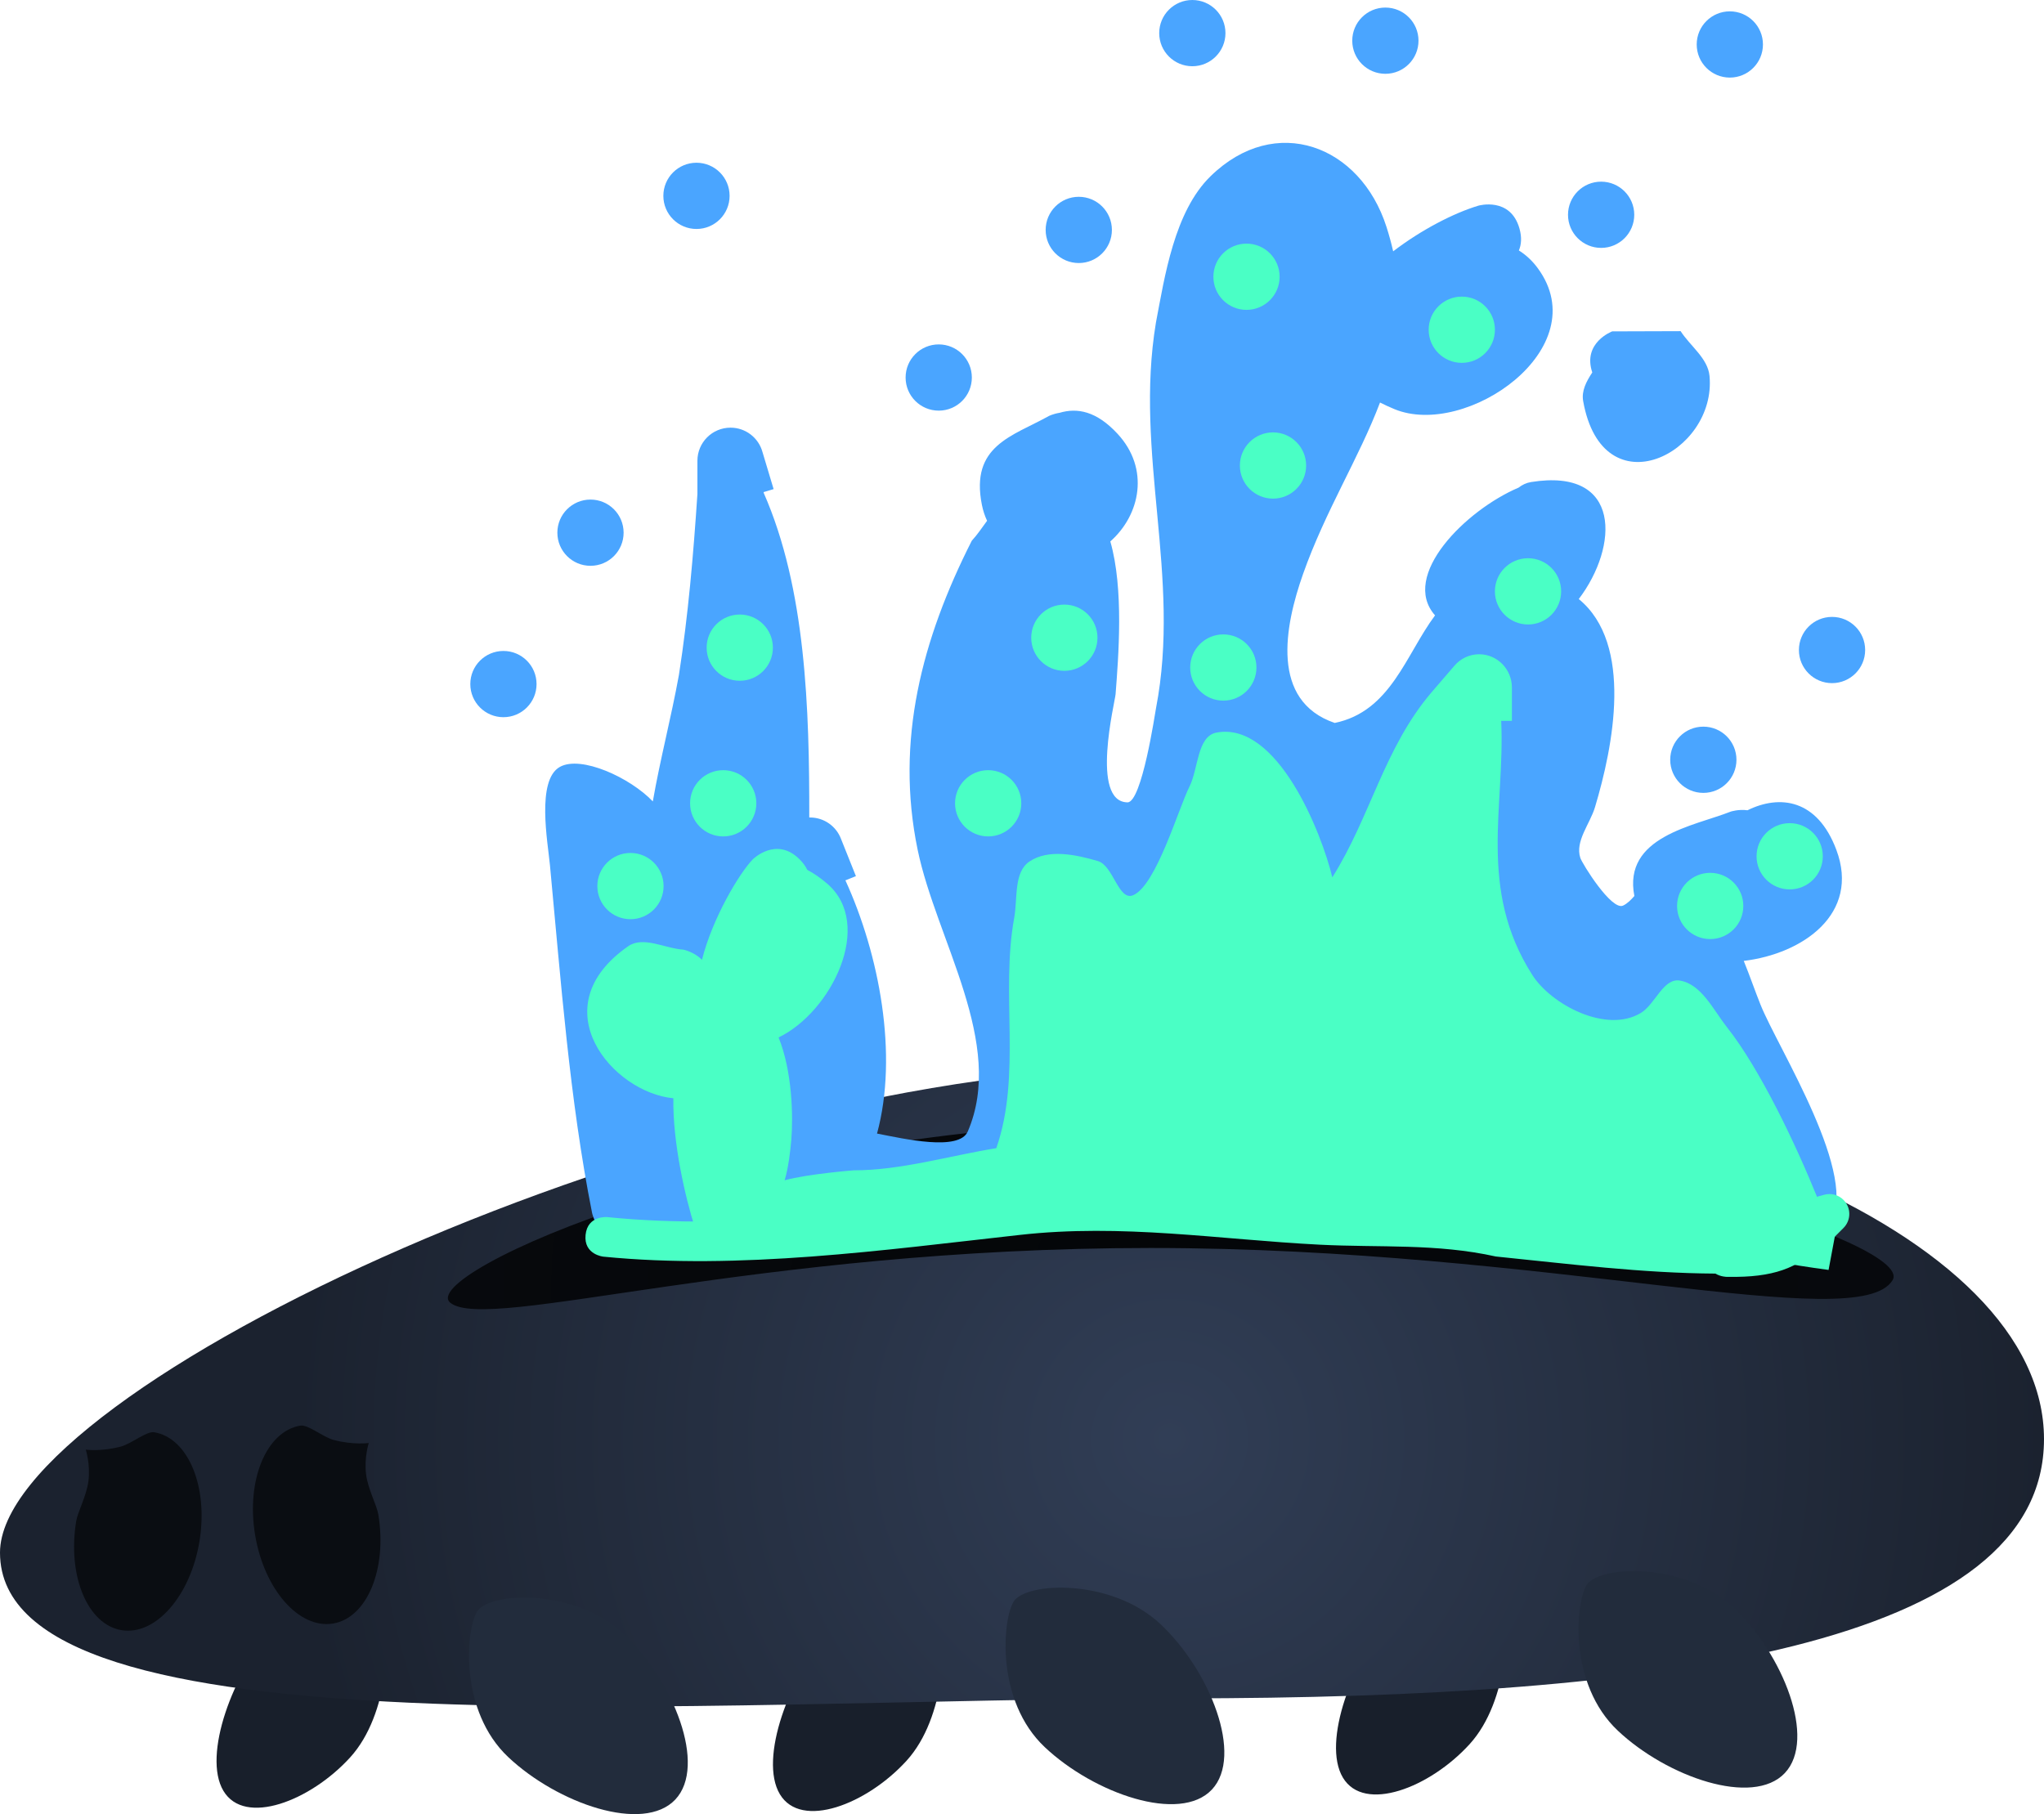 <svg version="1.1" xmlns="http://www.w3.org/2000/svg" xmlns:xlink="http://www.w3.org/1999/xlink" width="586.143" height="520.296" viewBox="0,0,586.143,520.296"><defs><radialGradient cx="282.333" cy="332.594" r="250.739" gradientUnits="userSpaceOnUse" id="color-1"><stop offset="0" stop-color="#313e56"/><stop offset="1" stop-color="#1b222f"/></radialGradient><radialGradient cx="276.905" cy="289.176" r="206.235" gradientUnits="userSpaceOnUse" id="color-2"><stop offset="0" stop-color="#040608"/><stop offset="1" stop-color="#07090d"/></radialGradient></defs><g transform="translate(53.071,80.148)"><g data-paper-data="{&quot;isPaintingLayer&quot;:true}" fill-rule="nonzero" stroke="none" stroke-linecap="butt" stroke-linejoin="miter" stroke-miterlimit="10" stroke-dasharray="" stroke-dashoffset="0" style="mix-blend-mode: normal"><g><path d="M377.971,378.942c1.973,5.42 1.797,28.618 -9.614,41.144c-11.411,12.525 -30.232,19.797 -36.333,9.599c-6.101,-10.198 2.828,-34.003 14.239,-46.528c11.411,-12.525 29.568,-10.093 31.709,-4.214z" data-paper-data="{&quot;index&quot;:null}" fill="#181f2b" stroke-width="0"/><path d="M216.51,383.691c1.973,5.42 1.797,28.618 -9.614,41.144c-11.411,12.525 -30.232,19.797 -36.333,9.599c-6.101,-10.198 2.828,-34.003 14.239,-46.528c11.411,-12.525 29.568,-10.093 31.709,-4.214z" data-paper-data="{&quot;index&quot;:null}" fill="#181f2b" stroke-width="0"/><path d="M56.949,382.742c1.973,5.42 1.797,28.618 -9.614,41.144c-11.411,12.525 -30.232,19.797 -36.333,9.599c-6.101,-10.198 2.828,-34.003 14.239,-46.528c11.411,-12.525 29.568,-10.093 31.709,-4.214z" data-paper-data="{&quot;index&quot;:null}" fill="#181f2b" stroke-width="0"/><path d="M533.071,332.594c0,59.049 -109.003,74.353 -247.483,74.353c-138.479,0 -338.66,17.259 -338.66,-41.79c0,-47.109 196.925,-139.48 335.404,-139.48c138.479,0 250.739,47.868 250.739,106.917z" fill="url(#color-1)" stroke-width="1"/><path d="M489.653,287.005c-9.769,16.145 -98.847,-9.226 -212.748,-9.226c-113.901,0 -189.954,24.286 -200.808,15.739c-10.126,-7.974 85.822,-51.559 199.723,-51.559c113.901,0 220.506,34.019 213.834,45.046z" fill="url(#color-2)" stroke-width="0"/><path d="M448.038,152.24c9.248,-4.554 20.032,-3.238 25.492,11.356c6.862,18.342 -9.613,29.809 -26.557,31.848c1.722,4.226 3.213,8.575 4.824,12.596c4.99,12.476 28.859,49.72 19.727,63.039c-7.311,10.663 -36.531,10.763 -48.005,10.771c-32.019,0.02 -64.703,-7.742 -96.069,-13.154c-17.192,-2.966 -36.003,0.588 -53.618,-1c-13.747,-1.39 -28.854,-2.448 -42.665,-1.089c-23.913,2.354 -34.069,17.765 -56.284,6.281c-11.726,3.573 -26.276,2.44 -36.916,2.449l-2.038,0.802c0,0 -4.171,1.043 -7.602,-1.081c-0.143,0.033 -0.289,0.065 -0.437,0.095c-9.313,1.863 -11.176,-7.451 -11.176,-7.451c-6.463,-32.48 -8.946,-66.699 -12.08,-99.72c-0.622,-6.555 -3.939,-24.335 2.814,-28.162c6.067,-3.438 20.21,3.07 26.684,9.881c2.14,-12.251 5.278,-24.079 7.493,-36.311c2.664,-17.087 4.15,-34.569 5.296,-51.852v-9.532c0,-5.245 4.252,-9.498 9.498,-9.498c4.371,0 8.053,2.953 9.158,6.973l3.195,10.65l-2.856,0.857v0.192c12.129,27.537 13.122,62.101 13.082,93.132c0.071,-0.002 0.143,-0.002 0.215,-0.002c4.077,0 7.554,2.569 8.901,6.176l4.26,10.649l-3.012,1.205c9.695,21.206 15.216,50.01 9.065,72.621c7.698,1.491 23.552,5.154 26.031,-0.61c10.853,-25.229 -9.02,-54.876 -14.383,-80.787c-6.482,-31.315 1.259,-60.475 15.526,-88.629c1.594,-1.726 2.951,-3.777 4.387,-5.719c-0.653,-1.395 -1.155,-2.906 -1.481,-4.529c-3.424,-17.07 8.762,-19.695 19.184,-25.517c0,0 1.273,-0.637 3.081,-0.924c5.077,-1.496 10.564,-0.519 16.625,6.019c9.291,10.023 6.522,23.291 -2.072,30.87c3.931,13.647 2.321,33.14 1.511,43.809c-0.166,2.186 -7.315,30.895 3.416,31.026c4.111,0.05 7.91,-25.626 8.18,-27.029c7.284,-37.836 -6.295,-72.831 -0.025,-110.581c2.499,-13.085 5.242,-31.795 15.662,-41.965c18.629,-18.182 42.971,-8.868 50.452,14.542c0.764,2.39 1.398,4.72 1.913,6.998c8.061,-6.162 17.369,-10.979 24.466,-13.102c0,0 9.132,-2.609 11.741,6.523c0.747,2.614 0.532,4.694 -0.156,6.331c2.01,1.259 3.843,2.943 5.43,5.106c16.882,23.012 -20.638,48.906 -41.141,40.392c-1.471,-0.611 -2.84,-1.24 -4.11,-1.887c-6.022,15.903 -15.628,30.969 -22.057,49.14c-5.332,15.072 -9.433,36.437 9.072,42.759c16.085,-3.324 20.365,-19.583 28.767,-30.85c-10.078,-11.398 8.797,-30.195 23.957,-36.641c1.039,-0.804 2.201,-1.376 3.55,-1.594c26.135,-4.229 25.144,18.523 13.704,33.549c15.764,12.9 9.867,42.328 4.651,59.702c-1.451,4.832 -5.763,9.742 -4.203,14.54c0.54,1.661 8.951,15.207 12.25,13.68c1.229,-0.569 2.258,-1.633 3.246,-2.752c-3.332,-17.09 17.056,-20.035 27.63,-24.205c0,0 2.21,-0.737 4.806,-0.386z" fill="#4aa5ff" stroke-width="0.5"/><path d="M81.796,116.047c0,-5.245 4.252,-9.498 9.498,-9.498c5.245,0 9.498,4.252 9.498,9.498c0,5.245 -4.252,9.498 -9.498,9.498c-5.245,0 -9.498,-4.252 -9.498,-9.498z" fill="#4aa5ff" stroke-width="0.5"/><path d="M106.761,72.629c0,-5.245 4.252,-9.498 9.498,-9.498c5.245,0 9.498,4.252 9.498,9.498c0,5.245 -4.252,9.498 -9.498,9.498c-5.245,0 -9.498,-4.252 -9.498,-9.498z" fill="#4aa5ff" stroke-width="0.5"/><path d="M137.154,-23.976c0,-5.245 4.252,-9.498 9.498,-9.498c5.245,0 9.498,4.252 9.498,9.498c0,5.245 -4.252,9.498 -9.498,9.498c-5.245,0 -9.498,-4.252 -9.498,-9.498z" fill="#4aa5ff" stroke-width="0.5"/><path d="M206.622,28.126c0,-5.245 4.252,-9.498 9.498,-9.498c5.245,0 9.498,4.252 9.498,9.498c0,5.245 -4.252,9.498 -9.498,9.498c-5.245,0 -9.498,-4.252 -9.498,-9.498z" fill="#4aa5ff" stroke-width="0.5"/><path d="M246.784,-14.207c0,-5.245 4.252,-9.498 9.498,-9.498c5.245,0 9.498,4.252 9.498,9.498c0,5.245 -4.252,9.498 -9.498,9.498c-5.245,0 -9.498,-4.252 -9.498,-9.498z" fill="#4aa5ff" stroke-width="0.5"/><path d="M403.535,26.672c-2.877,-8.558 5.717,-11.781 5.717,-11.781l19.617,-0.062c2.763,4.287 7.816,7.783 8.29,12.861c2.074,22.233 -30.636,38.676 -36.237,7.193c-0.518,-2.911 0.883,-5.582 2.614,-8.211z" fill="#4aa5ff" stroke-width="0.5"/><path d="M396.576,-18.549c0,-5.245 4.252,-9.498 9.498,-9.498c5.245,0 9.498,4.252 9.498,9.498c0,5.245 -4.252,9.498 -9.498,9.498c-5.245,0 -9.498,-4.252 -9.498,-9.498z" fill="#4aa5ff" stroke-width="0.5"/><path d="M433.481,-67.394c0,-5.245 4.252,-9.498 9.498,-9.498c5.245,0 9.498,4.252 9.498,9.498c0,5.245 -4.252,9.498 -9.498,9.498c-5.245,0 -9.498,-4.252 -9.498,-9.498z" fill="#4aa5ff" stroke-width="0.5"/><path d="M334.705,-68.479c0,-5.245 4.252,-9.498 9.498,-9.498c5.245,0 9.498,4.252 9.498,9.498c0,5.245 -4.252,9.498 -9.498,9.498c-5.245,0 -9.498,-4.252 -9.498,-9.498z" fill="#4aa5ff" stroke-width="0.5"/><path d="M279.348,-70.65c0,-5.245 4.252,-9.498 9.498,-9.498c5.245,0 9.498,4.252 9.498,9.498c0,5.245 -4.252,9.498 -9.498,9.498c-5.245,0 -9.498,-4.252 -9.498,-9.498z" fill="#4aa5ff" stroke-width="0.5"/><path d="M425.883,137.756c0,-5.245 4.252,-9.498 9.498,-9.498c5.245,0 9.498,4.252 9.498,9.498c0,5.245 -4.252,9.498 -9.498,9.498c-5.245,0 -9.498,-4.252 -9.498,-9.498z" fill="#4aa5ff" stroke-width="0.5"/><path d="M462.789,106.278c0,-5.245 4.252,-9.498 9.498,-9.498c5.245,0 9.498,4.252 9.498,9.498c0,5.245 -4.252,9.498 -9.498,9.498c-5.245,0 -9.498,-4.252 -9.498,-9.498z" fill="#4aa5ff" stroke-width="0.5"/><path d="M4.128,361.92c-2.584,15.675 -12.59,27.077 -22.35,25.469c-9.76,-1.609 -15.577,-15.62 -12.993,-31.294c0.43,-2.608 2.952,-7.219 3.495,-11.407c0.625,-4.818 -0.755,-9.075 -0.755,-9.075c0,0 4.375,0.621 10.044,-0.876c3.05,-0.805 7.374,-4.472 9.566,-4.111c9.76,1.609 15.577,15.62 12.993,31.294z" fill="#0a0d12" stroke-width="0"/><path d="M33.066,328.726c2.192,-0.361 6.516,3.306 9.566,4.111c5.669,1.496 10.044,0.876 10.044,0.876c0,0 -1.38,4.257 -0.755,9.075c0.543,4.188 3.065,8.799 3.495,11.407c2.584,15.675 -3.234,29.686 -12.993,31.294c-9.76,1.609 -19.766,-9.794 -22.35,-25.469c-2.584,-15.675 3.234,-29.686 12.993,-31.294z" data-paper-data="{&quot;index&quot;:null}" fill="#0a0d12" stroke-width="0"/><path d="M125.893,388.542c14.133,13.302 23.857,37.679 14.69,47.42c-9.167,9.74 -33.755,1.155 -47.888,-12.147c-14.133,-13.302 -12.158,-36.454 -8.991,-41.721c3.435,-5.713 28.056,-6.853 42.189,6.448z" fill="#222c3c" stroke-width="0"/><path d="M279.755,385.693c14.133,13.302 23.857,37.679 14.69,47.42c-9.167,9.74 -33.755,1.155 -47.888,-12.147c-14.133,-13.302 -12.158,-36.454 -8.991,-41.721c3.435,-5.713 28.056,-6.853 42.189,6.448z" fill="#222c3c" stroke-width="0"/><path d="M444.065,380.944c14.133,13.302 23.857,37.679 14.69,47.42c-9.167,9.74 -33.755,1.155 -47.888,-12.147c-14.133,-13.302 -12.158,-36.454 -8.991,-41.721c3.435,-5.713 28.056,-6.853 42.189,6.448z" fill="#222c3c" stroke-width="0"/><path d="M463.207,264.466l0.131,0.006l-0.012,-0.042l6.522,-1.863c0.535,-0.166 1.103,-0.255 1.692,-0.255c3.147,0 5.699,2.551 5.699,5.699c0,1.574 -0.638,2.998 -1.669,4.03l-4.749,4.749l-0.981,-0.981c-5.8,7.031 -13.05,10.116 -24.893,10.248h-2.849c0,0 -1.706,0 -3.251,-0.934c-21.027,-0.121 -41.973,-2.774 -62.966,-4.903c-17.062,-3.787 -33.199,-2.505 -50.495,-3.389c-29.105,-1.487 -56.575,-6.117 -86.12,-2.791c-38.95,4.328 -80.16,10.1 -119.313,6.223c0,0 -5.67,-0.567 -5.103,-6.237c0.567,-5.67 6.237,-5.103 6.237,-5.103c38.313,3.872 78.794,-1.974 116.92,-6.21c30.154,-3.31 58.233,1.286 87.947,2.735c17.681,0.863 34.283,-0.364 51.734,3.519c20.917,2.06 41.702,4.763 62.645,4.763h1.213c7.565,-1.2 14.166,-6.748 21.663,-9.264z" fill="#4affc5" stroke-width="0.5"/><path d="M178.418,169.327c1.839,0.965 3.748,2.271 5.718,3.962c13.633,11.7 1.183,36.848 -13.942,44.103c3.947,9.699 4.2,22.62 3.652,29.356c-0.232,2.857 -0.828,8.106 -1.918,11.607c6.778,-1.829 19.779,-2.846 19.794,-2.846c13.567,0.012 27.363,-4.165 40.911,-6.353c7.312,-21.02 1.161,-44.393 5.142,-66.106c1.003,-5.47 -0.208,-13.014 4.347,-16.098c5.449,-3.69 13.35,-1.988 19.64,-0.143c4.485,1.316 5.928,11.694 10.192,9.763c6.601,-2.99 12.893,-24.791 16.066,-31.111c2.594,-5.167 2.164,-14.463 7.777,-15.504c17.498,-3.246 30.15,28.842 33.19,41.522c10.954,-17.38 14.839,-37.091 28.465,-53.08l6.539,-7.599c1.722,-2.022 4.265,-3.302 7.103,-3.302c5.187,0 9.391,4.275 9.391,9.549v9.549h-3.07c1.153,24.63 -6.805,48.183 8.908,72.86c5.428,8.525 21.247,16.908 31.144,10.912c4.132,-2.503 6.425,-10.068 11.173,-9.286c6.195,1.02 9.57,8.368 13.497,13.347c9.667,12.258 19.837,33.872 25.844,48.682c3.694,-0.552 6.929,1.64 6.929,1.64l-3.617,19.323c-5.575,-0.746 -11.137,-1.631 -16.69,-2.61c-1.335,0.15 -2.826,-0.037 -4.431,-0.801c-11.067,-2.049 -22.099,-4.428 -33.126,-6.792c-0.033,0.228 -0.072,0.461 -0.119,0.698c-1.842,9.364 -11.051,7.491 -11.051,7.491c-29.123,-5.954 -58.1,-7.553 -87.8,-10.328l-8.966,0.01c0,0 -7.635,0 -9.137,-7c-20.633,2.558 -41.421,5.742 -62.077,4.103c0,0 -2.317,-0.196 -4.55,-1.566c-16.566,4.211 -32.447,4.65 -49.771,7.244c-8.018,1.201 -16.099,6.57 -24.213,2.895c-0.402,0.188 -0.834,0.362 -1.298,0.519c-8.909,3.02 -11.879,-6.039 -11.879,-6.039c-2.797,-8.797 -6.366,-24.369 -6.164,-37.061c-17.441,-1.641 -38.202,-26.02 -12.964,-43.593c4.337,-3.02 10.55,0.646 15.824,0.97c0,0 3.082,0.616 5.346,2.913c3.038,-12.051 10.737,-24.858 14.569,-28.809c0,0 6.716,-6.716 13.432,0c1.011,1.011 1.717,2.022 2.188,3.01z" fill="#4affc5" stroke-width="0.5"/><path d="M118.226,173.983c0,-5.245 4.252,-9.498 9.498,-9.498c5.245,0 9.498,4.252 9.498,9.498c0,5.245 -4.252,9.498 -9.498,9.498c-5.245,0 -9.498,-4.252 -9.498,-9.498z" fill="#4affc5" stroke-width="0.5"/><path d="M144.82,150.239c0,-5.245 4.252,-9.498 9.498,-9.498c5.245,0 9.498,4.252 9.498,9.498c0,5.245 -4.252,9.498 -9.498,9.498c-5.245,0 -9.498,-4.252 -9.498,-9.498z" fill="#4affc5" stroke-width="0.5"/><path d="M149.568,105.6c0,-5.245 4.252,-9.498 9.498,-9.498c5.245,0 9.498,4.252 9.498,9.498c0,5.245 -4.252,9.498 -9.498,9.498c-5.245,0 -9.498,-4.252 -9.498,-9.498z" fill="#4affc5" stroke-width="0.5"/><path d="M220.801,150.239c0,-5.245 4.252,-9.498 9.498,-9.498c5.245,0 9.498,4.252 9.498,9.498c0,5.245 -4.252,9.498 -9.498,9.498c-5.245,0 -9.498,-4.252 -9.498,-9.498z" fill="#4affc5" stroke-width="0.5"/><path d="M242.646,102.75c0,-5.245 4.252,-9.498 9.498,-9.498c5.245,0 9.498,4.252 9.498,9.498c0,5.245 -4.252,9.498 -9.498,9.498c-5.245,0 -9.498,-4.252 -9.498,-9.498z" fill="#4affc5" stroke-width="0.5"/><path d="M288.235,111.298c0,-5.245 4.252,-9.498 9.498,-9.498c5.245,0 9.498,4.252 9.498,9.498c0,5.245 -4.252,9.498 -9.498,9.498c-5.245,0 -9.498,-4.252 -9.498,-9.498z" fill="#4affc5" stroke-width="0.5"/><path d="M302.481,53.362c0,-5.245 4.252,-9.498 9.498,-9.498c5.245,0 9.498,4.252 9.498,9.498c0,5.245 -4.252,9.498 -9.498,9.498c-5.245,0 -9.498,-4.252 -9.498,-9.498z" fill="#4affc5" stroke-width="0.5"/><path d="M294.883,-0.774c0,-5.245 4.252,-9.498 9.498,-9.498c5.245,0 9.498,4.252 9.498,9.498c0,5.245 -4.252,9.498 -9.498,9.498c-5.245,0 -9.498,-4.252 -9.498,-9.498z" fill="#4affc5" stroke-width="0.5"/><path d="M356.618,14.422c0,-5.245 4.252,-9.498 9.498,-9.498c5.245,0 9.498,4.252 9.498,9.498c0,5.245 -4.252,9.498 -9.498,9.498c-5.245,0 -9.498,-4.252 -9.498,-9.498z" fill="#4affc5" stroke-width="0.5"/><path d="M375.613,89.454c0,-5.245 4.252,-9.498 9.498,-9.498c5.245,0 9.498,4.252 9.498,9.498c0,5.245 -4.252,9.498 -9.498,9.498c-5.245,0 -9.498,-4.252 -9.498,-9.498z" fill="#4affc5" stroke-width="0.5"/><path d="M427.851,179.682c0,-5.245 4.252,-9.498 9.498,-9.498c5.245,0 9.498,4.252 9.498,9.498c0,5.245 -4.252,9.498 -9.498,9.498c-5.245,0 -9.498,-4.252 -9.498,-9.498z" fill="#4affc5" stroke-width="0.5"/><path d="M450.645,165.435c0,-5.245 4.252,-9.498 9.498,-9.498c5.245,0 9.498,4.252 9.498,9.498c0,5.245 -4.252,9.498 -9.498,9.498c-5.245,0 -9.498,-4.252 -9.498,-9.498z" fill="#4affc5" stroke-width="0.5"/></g></g></g></svg><!--rotationCenter:293.0714275:260.14790874657-->
